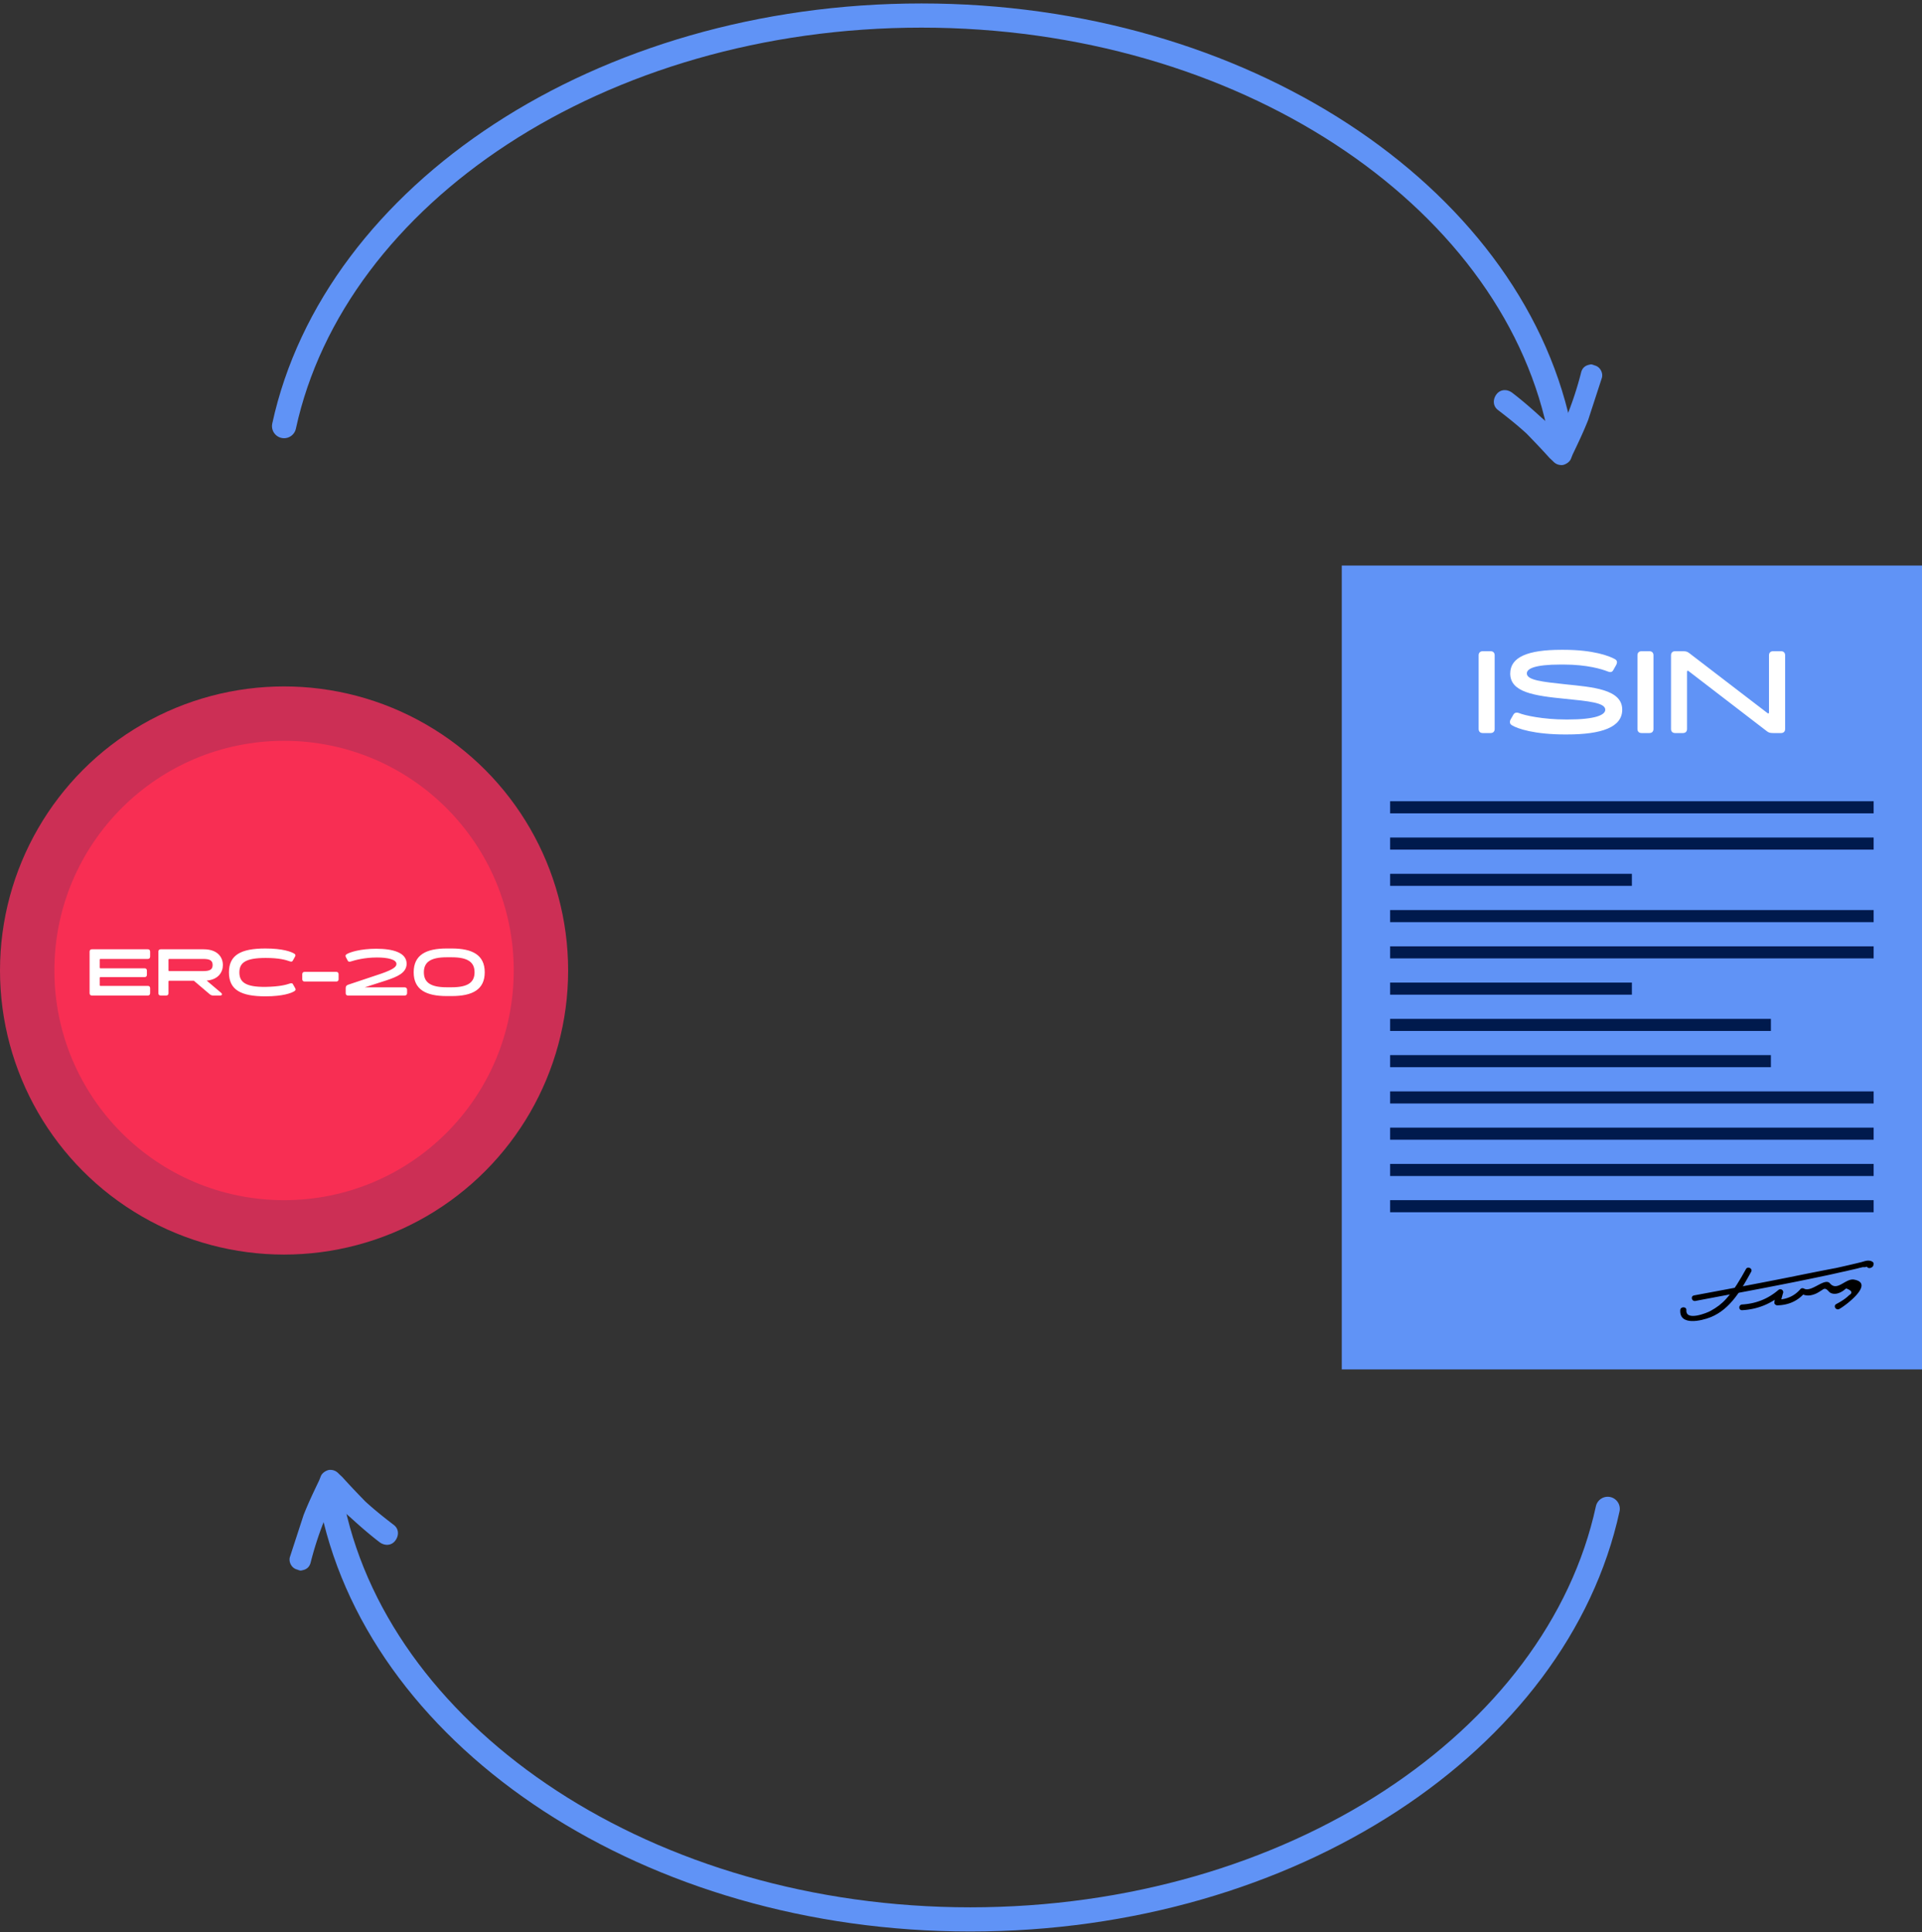 <svg width="371" height="373" fill="none" xmlns="http://www.w3.org/2000/svg"><rect width="100%" height="100%" fill="#333333" stroke="none"/><path fill="#6093F6" d="M259 109.167h112v155.167H259z"/><path fill="#001A4D" d="M268.333 154.667h93.333V157h-93.333zM268.333 161.667h93.333V164h-93.333zM268.333 168.667H315V171h-46.667zM268.333 175.667h93.333V178h-93.333zM268.333 182.667h93.333V185h-93.333zM268.333 189.667H315V192h-46.667zM268.333 196.667h73.5V199h-73.5zM268.333 203.667h73.5V206h-73.5zM268.333 210.667h93.333V213h-93.333zM268.333 217.667h93.333V220h-93.333zM268.333 224.667h93.333V227h-93.333zM268.333 231.667h93.333V234h-93.333z"/><path d="M286.21 141.5h1.512c.497 0 .79-.293.79-.79v-14.217c0-.497-.293-.79-.79-.79h-1.512c-.496 0-.79.293-.79.79v14.217c0 .497.294.79.79.79zm15.98.271h.271c6.725 0 10.674-1.399 10.674-4.784 0-3.972-5.8-4.356-10.967-4.898-4.424-.473-7.448-.789-7.448-2.098 0-.903 1.467-1.715 6.522-1.715h.564c4.582 0 7.425.902 8.463 1.309.429.18.858.248 1.106-.181l.564-.993c.271-.496.271-.903-.203-1.173-1.106-.632-4.243-1.806-9.839-1.806h-.564c-6.364 0-9.817 1.377-9.817 4.581 0 3.611 4.604 4.288 10.584 4.875 4.491.451 7.763.745 7.763 2.099 0 1.015-1.873 1.895-7.267 1.895h-.27c-4.559 0-8.08-.812-9.05-1.218-.429-.181-.88-.158-1.128.248l-.519.903c-.271.451-.249.902.203 1.173 1.106.677 4.333 1.783 10.358 1.783zm14.675-.271h1.512c.497 0 .79-.293.79-.79v-14.217c0-.497-.293-.79-.79-.79h-1.512c-.496 0-.79.293-.79.79v14.217c0 .497.294.79.79.79zm6.48 0h1.512c.496 0 .789-.293.789-.79v-11.058c0-.18.136-.248.271-.135l15.098 11.599c.361.294.632.384 1.241.384h1.534c.497 0 .79-.293.79-.79v-14.217c0-.497-.293-.79-.79-.79h-1.534c-.497 0-.79.293-.79.79v11.035c0 .181-.135.248-.271.136l-15.097-11.577c-.384-.294-.632-.384-1.241-.384h-1.512c-.497 0-.79.293-.79.79v14.217c0 .497.293.79.79.79z" fill="#fff"/><path d="M337.027 244.954c-1.129 2.039-2.259 3.996-3.823 5.75-.825.938-1.868 1.712-2.998 2.324-.695.408-4.866 2.08-4.692-.163.044-.693-1.13-.693-1.173 0-.217 3.099 4.041 2.121 5.865 1.386 3.867-1.549 5.996-5.464 7.821-8.767.347-.612-.652-1.142-1-.53z" fill="#000"/><path d="M327.295 251.112c5.561-1.061 11.166-2.08 16.727-3.181 2.737-.53 5.474-1.101 8.211-1.672 1.391-.286 2.738-.612 4.084-.897.826-.204 1.651-.367 2.433-.571.261-.082.565-.123.826-.204.825.081 1.129-.204.956-.897.26.081.521.122.782.204 0-.041-.044-.082-.044-.082-.391-.612-1.39-.041-.999.571.043.041.043.082.087.122.174.286.521.327.782.204.391-.163.478-.367.521-.734.044-.244-.217-.448-.434-.53-.652-.245-1.173-.041-1.868.163-1.651.408-3.259.775-4.91 1.142-3.041.571-6.039 1.183-9.08 1.794-6.126 1.224-12.252 2.365-18.378 3.507-.738.163-.434 1.224.304 1.061zM336.289 252.906c2.955-.163 5.561-1.223 7.734-3.099-.304-.204-.609-.449-.913-.653a6.888 6.888 0 00-.608 2.284c-.043.285.304.53.565.53 2.129-.041 3.91-.816 5.257-2.365-.217.041-.478.041-.695.081.912.49 1.651.49 2.65.123.565-.204 1.13-.612 1.651-.938.608-.367.999.448 1.347.652.869.49 1.868.082 2.563-.408.174-.122.348-.285.521-.407 1.13.407 1.304.856.565 1.305-.695.693-1.564 1.223-2.476 1.712-.652.367-.044 1.305.608.938 1.26-.693 6.908-4.975 2.781-5.668-1.608-.245-3.215 2.365-4.606.734-.999-1.183-3.562 1.794-4.996 1.019-.217-.122-.521-.122-.695.082-1.13 1.305-2.607 1.998-4.432 2.039l.565.53c.174-.571.304-1.142.478-1.713.261-.571-.391-1.101-.912-.652-1.955 1.672-4.258 2.61-6.952 2.773-.738.041-.738 1.142 0 1.101z" fill="#000"/><circle cx="54.833" cy="187.333" r="54.833" fill="#CC2F55"/><circle cx="54.833" cy="187.333" r="44.333" fill="#F82E53"/><path d="M17.741 192.167h10.791c.28 0 .447-.166.447-.447v-.969c0-.281-.166-.447-.447-.447h-9.158c-.077 0-.128-.051-.128-.127v-1.442c0-.076.051-.127.128-.127h8.533c.28 0 .447-.153.447-.434v-.829c0-.281-.166-.434-.447-.434h-8.533c-.077 0-.128-.051-.128-.127v-1.556c0-.077.051-.128.128-.128h9.158c.28 0 .447-.166.447-.446v-.97c0-.28-.166-.446-.447-.446H17.741c-.28 0-.446.166-.446.446v8.036c0 .281.165.447.446.447zm24.912-.549l-2.756-2.334c2.284-.204 3.125-1.658 3.125-3.01 0-1.467-.982-3.036-3.711-3.036H31.02c-.281 0-.447.166-.447.446v8.036c0 .281.166.447.447.447h1.058c.28 0 .447-.166.447-.447v-2.283c0-.077.05-.128.127-.128h4.77l3.024 2.577c.242.191.434.281.714.281h1.301c.421 0 .51-.281.192-.549zm-10.128-4.298v-2.092c0-.077.05-.128.127-.128h6.556c1.25 0 1.837.268 1.837 1.174 0 .905-.587 1.173-1.837 1.173h-6.556c-.076 0-.127-.051-.127-.127zm18.709 5c3.367 0 5.026-.625 5.612-1.008.14-.102.217-.204.217-.306 0-.14-.09-.281-.536-1.059-.114-.204-.382-.178-.612-.089-.74.255-2.002.587-4.617.638-3.916.051-5.09-.931-5.09-2.794 0-1.862 1.174-2.793 5.09-2.793 2.589 0 3.865.382 4.592.638.255.089.484.127.612-.09l.42-.752c.154-.255.167-.434-.101-.613-.587-.382-2.245-1.007-5.587-1.007-4.72 0-7.041 1.237-7.041 4.617s2.321 4.618 7.04 4.618zm7.11-4.273v.969c0 .281.165.446.446.446h6.122c.281 0 .447-.165.447-.446v-.969c0-.281-.166-.447-.447-.447H58.79c-.28 0-.447.166-.447.447zm19.762 2.538h-7.704l4.159-1.339c2.117-.702 3.928-1.454 3.928-3.227 0-2.092-2.525-2.883-5.842-2.883-3.112 0-5.153.676-5.753 1.059-.267.178-.23.357-.102.612l.345.65c.09.204.344.217.6.128.74-.23 2.55-.765 5.025-.765 2.054 0 3.763.369 3.763 1.25 0 .497-.46 1.007-2.908 1.862l-6.404 2.143c-.37.127-.484.331-.484.676v.969c0 .281.165.447.446.447h10.931c.281 0 .472-.166.472-.447v-.676c0-.28-.19-.459-.472-.459zm8.113 1.684h.97c4.005 0 6.377-1.25 6.377-4.592 0-3.342-2.372-4.592-6.377-4.592h-.97c-3.992 0-6.365 1.25-6.365 4.592 0 3.342 2.373 4.592 6.365 4.592zm0-1.697c-3.163 0-4.4-.982-4.4-2.895 0-1.914 1.237-2.896 4.4-2.896h.97c3.176 0 4.413.982 4.413 2.896 0 1.913-1.237 2.895-4.413 2.895h-.97z" fill="#fff"/><path d="M306.927 70.37c.222-.095.54.03.857.155 1.175.28 1.752 1.608 1.376 2.56-.843 2.604-1.75 5.365-2.594 7.968-.94 2.382-1.976 4.542-3.012 6.702l-.313.794c-.251.635-.978 1.082-1.58 1.212-.761.067-1.396-.184-1.907-.752l-.669-.63c-1.53-1.705-2.964-3.187-4.398-4.67-1.752-1.608-3.567-3.057-5.54-4.57-.987-.755-1.025-2.054-.269-3.04.757-.987 2.057-1.024 3.043-.269 1.974 1.512 3.885 3.183 5.637 4.791 1.241 1.04 2.262 2.176 3.282 3.312.723-1.366 1.287-2.795 1.851-4.224a65.337 65.337 0 002.469-7.65c.217-1.015.785-1.525 1.767-1.688z" fill="#6093F6"/><path d="M54.834 82.253C64.546 37.537 115.84 3 177.868 3c61.859 0 113.322 34.537 123.035 79.253" stroke="#6093F6" stroke-width="4.667" stroke-miterlimit="10" stroke-linecap="round"/><path d="M58.24 303.129c-.223.096-.54-.029-.858-.154-1.175-.28-1.752-1.608-1.376-2.561.844-2.603 1.75-5.364 2.594-7.967.94-2.382 1.976-4.542 3.012-6.702l.314-.794c.25-.635.978-1.082 1.58-1.212.76-.067 1.396.184 1.906.752l.67.63c1.53 1.705 2.964 3.187 4.398 4.67 1.752 1.608 3.566 3.057 5.54 4.569.987.756 1.025 2.055.268 3.041-.756.987-2.056 1.024-3.043.269-1.973-1.512-3.884-3.183-5.636-4.791-1.242-1.04-2.262-2.176-3.282-3.312-.723 1.366-1.287 2.795-1.851 4.224a65.312 65.312 0 00-2.47 7.65c-.216 1.015-.785 1.525-1.767 1.688z" fill="#6093F6"/><path d="M310.334 291.247c-9.714 44.716-61.007 79.253-123.035 79.253-61.859 0-113.322-34.537-123.035-79.253" stroke="#6093F6" stroke-width="4.667" stroke-miterlimit="10" stroke-linecap="round"/></svg>
